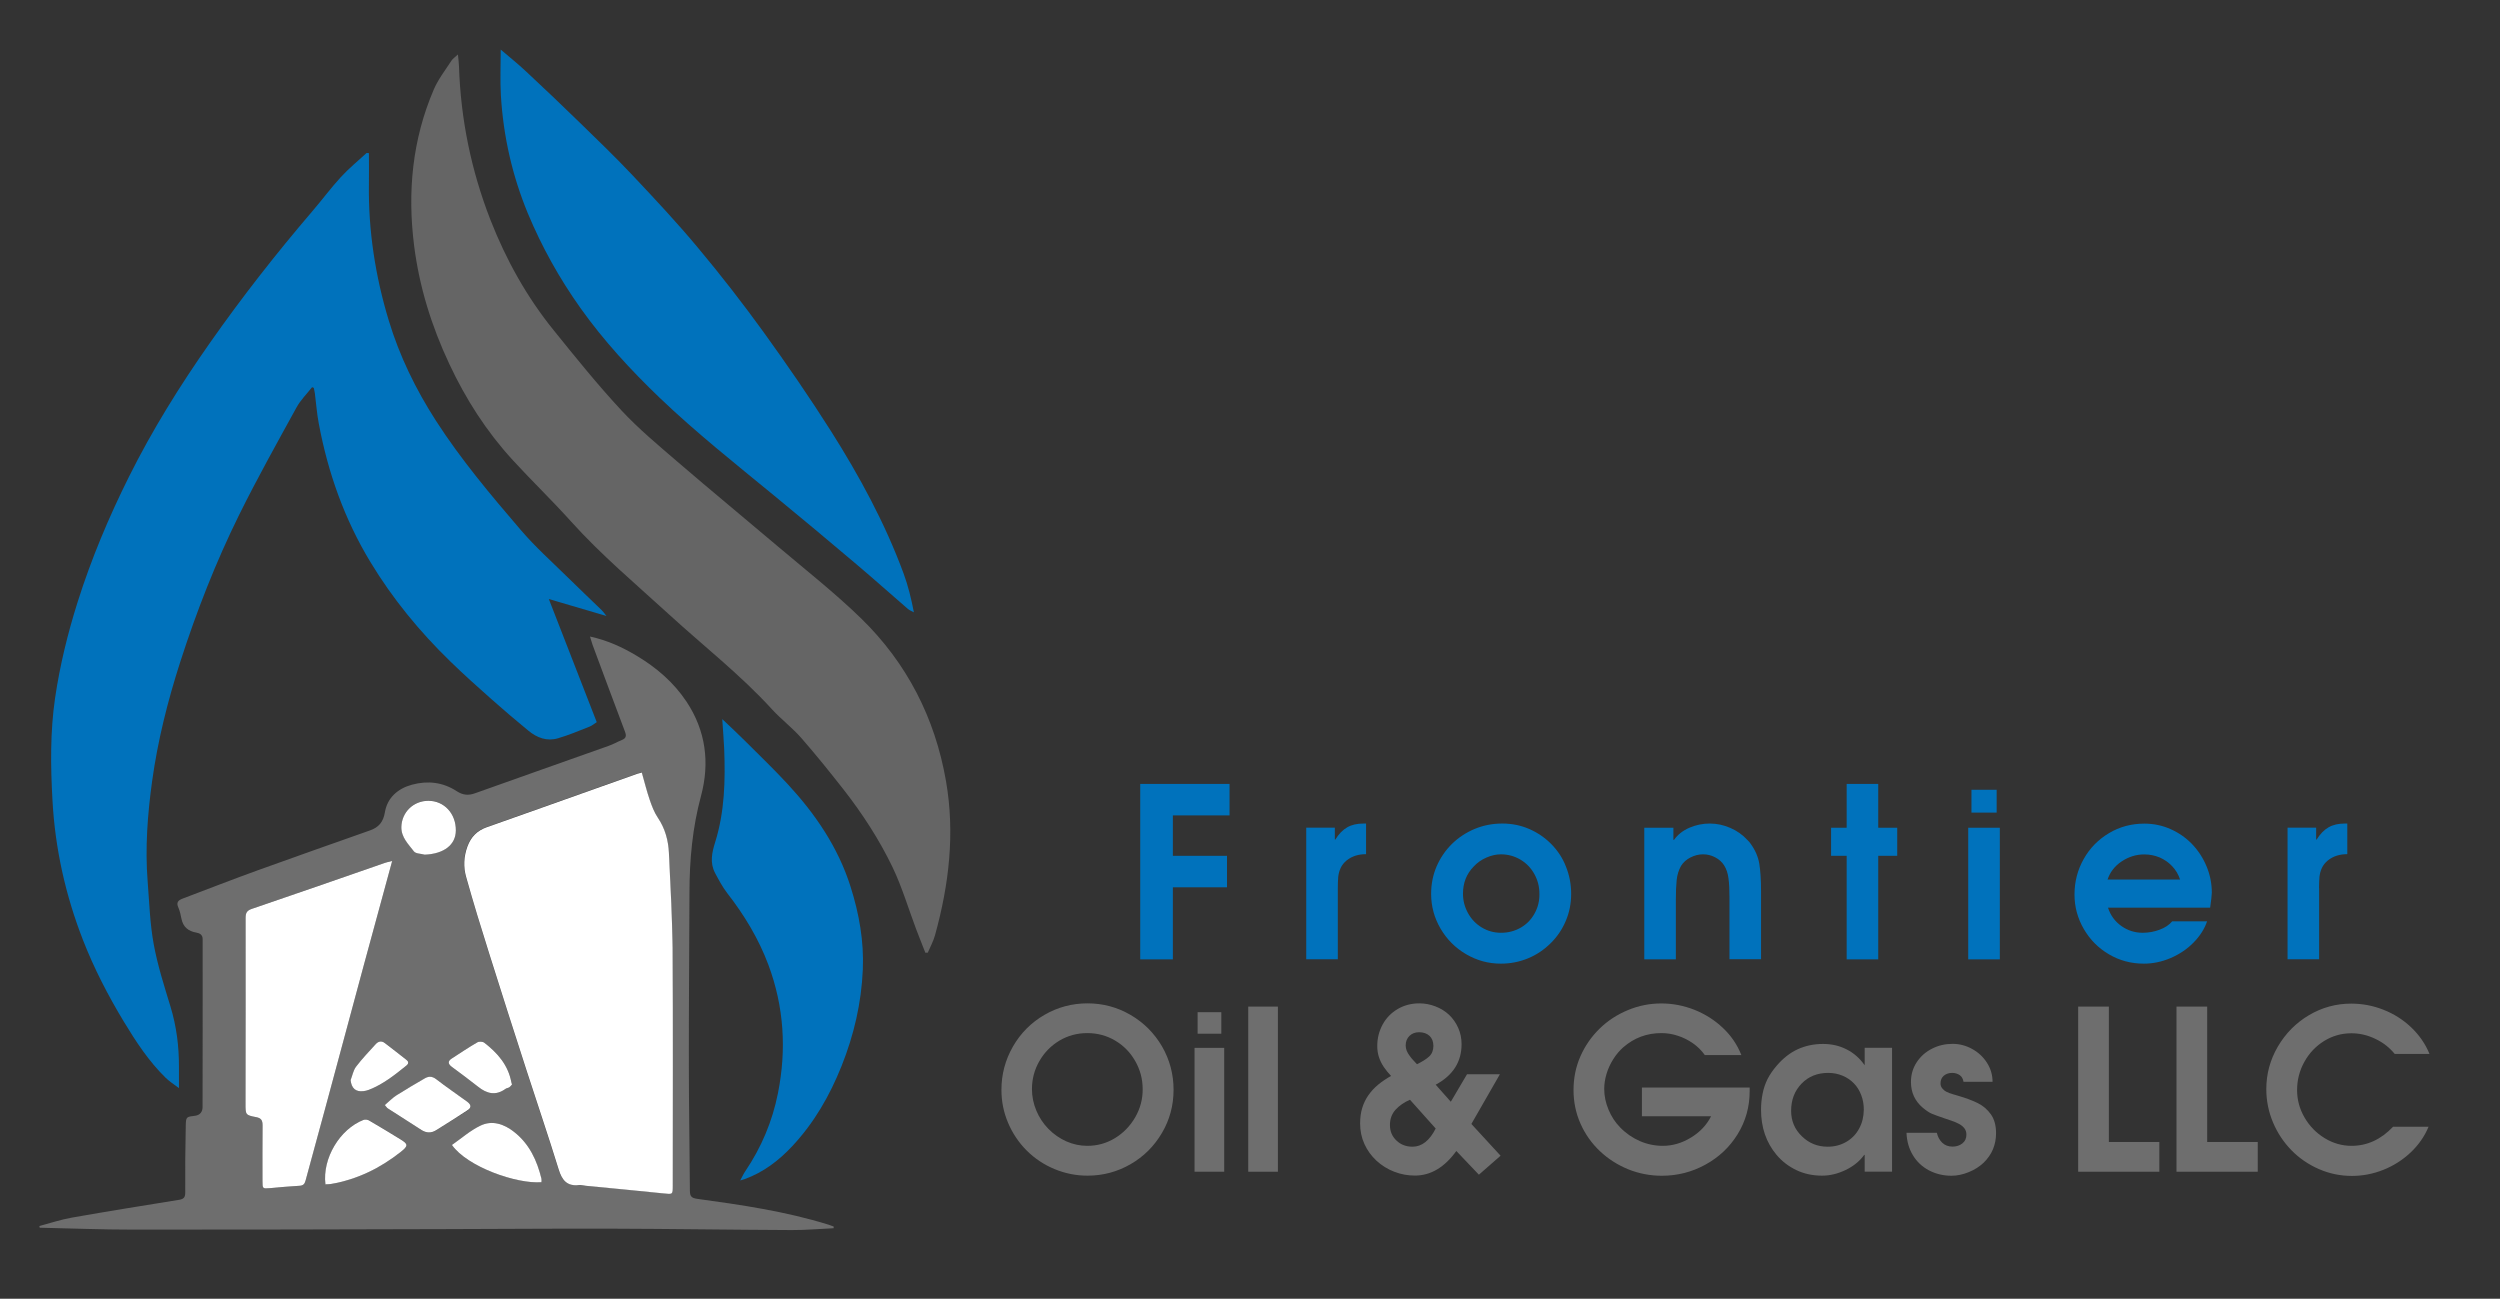 <?xml version="1.0" encoding="UTF-8"?>
<svg xmlns="http://www.w3.org/2000/svg" xmlns:xlink="http://www.w3.org/1999/xlink" version="1.1" id="Layer_1" x="0px" y="0px" width="2858.4px" height="1484.9px" viewBox="0 0 2858.4 1484.9" style="enable-background:new 0 0 2858.4 1484.9;" xml:space="preserve">
<rect x="0" y="0" width="2858.4" height="1484.9" fill="#333333" stroke="none"/>
<style type="text/css">
	.st0{fill:none;}
	.st1{fill:#0072BC;}
	.st2{fill:#6E6E6E;}
	.st3{fill:#656565;}
	.st4{fill:#FFFFFF;}
</style>
<g>
	<path class="st0" d="M1738.4,982.9c-6.8-4-14.2-6-22.2-6c-5.4,0-10.9,1.2-16.6,3.7c-5.7,2.5-10.5,5.8-14.4,10.1   c-8.3,8.4-12.4,18.8-12.4,31.3c0,7.9,1.9,15.3,5.8,22.2c3.8,6.9,9.1,12.4,15.8,16.4c6.7,4,14,6,21.9,6c8.4,0,15.9-2,22.6-5.9   c6.7-3.9,12-9.3,15.8-16.2s5.7-14.4,5.7-22.4c0-8-1.9-15.6-5.8-22.5C1750.6,992.4,1745.2,986.9,1738.4,982.9z"></path>
	<path class="st0" d="M1595.6,1268.8c-4.3,4.7-6.4,10.6-6.4,17.5c0,7.2,2.5,13.2,7.5,17.8c5,4.7,11.1,7,18.3,7   c10.6,0,19.5-6.9,26.6-20.7l-29.4-32.9C1605.4,1260.3,1599.8,1264.1,1595.6,1268.8z"></path>
	<path class="st0" d="M1611.9,1207.4c1.6,2.2,3.2,4,4.7,5.6c1.5,1.5,2.7,2.8,3.5,3.8c6.2-3,10.8-6,14-8.9c3.2-3,4.8-7,4.8-12.3   c-0.1-4.8-1.6-8.6-4.5-11.3c-2.9-2.7-6.9-4.1-11.9-4.1c-4.5,0-8.2,1.4-11,4.2c-2.9,2.8-4.3,6.4-4.3,10.9c0,1.9,0.4,3.9,1.1,5.9   C1609.1,1203.2,1610.3,1205.3,1611.9,1207.4z"></path>
	<path class="st0" d="M2119.6,1238.7c-3.6-3.7-7.9-6.7-13-8.8c-5.1-2.1-10.5-3.2-16.4-3.2c-12.4,0-22.5,4.1-30.5,12.3   c-7.9,8.2-11.9,18.6-11.9,31.1c0,11.5,4.1,21.2,12.3,29.1c8.2,7.9,18.1,11.9,29.5,11.9c8,0,15.1-1.8,21.4-5.6   c6.3-3.7,11.2-8.8,14.6-15.2c3.4-6.4,5.2-13.7,5.2-21.6c0-6-1-11.5-3-16.7C2125.9,1246.9,2123.1,1242.5,2119.6,1238.7z"></path>
	<path class="st0" d="M1275.2,1189.8c-9.6-5.7-20.3-8.6-31.9-8.6c-11.6,0-22.3,2.9-31.9,8.6c-9.6,5.7-17.3,13.5-22.9,23.4   c-5.6,9.8-8.5,20.5-8.5,32.1c0,8.4,1.7,16.6,5,24.5c3.3,7.9,8,14.9,13.9,21s12.7,10.8,20.4,14.2c7.6,3.4,15.7,5.1,24.1,5.1   c11.3,0,21.8-2.9,31.5-8.8c9.7-5.9,17.4-13.9,23.2-23.9c5.8-10,8.7-20.7,8.7-32.1c0-11.5-2.8-22.2-8.5-32.1   C1292.5,1203.3,1284.9,1195.5,1275.2,1189.8z"></path>
	<path class="st0" d="M2483.5,990.3c-4.2-4.4-8.9-7.7-14.4-10c-5.4-2.3-11.2-3.4-17.4-3.4c-9.3,0-17.9,2.7-25.9,8   c-8,5.3-13.3,12.3-16,20.8h82.9C2490.7,999.8,2487.6,994.7,2483.5,990.3z"></path>
	<path class="st1" d="M95,1075.1c12.6,32.3,28.5,63,46.4,92.7c14,23.1,28.7,45.7,48.2,64.7c4.1,4,9.2,7.2,15,11.6   c0-9.4,0-16.8,0-24.2c0.1-23.5-2.8-46.5-9.7-69.1c-7.2-23.6-14.8-47.3-19.2-71.5c-4.3-23.5-5-47.7-6.9-71.7   c-3-38.3-0.1-76.4,5.1-114.3c6.4-46.3,17.8-91.7,32.1-136.2c18.6-57.8,40.7-114.4,67.6-168.8c20.5-41.4,43.1-81.8,65.4-122.4   c4.6-8.4,11.8-15.5,17.8-23.2c0.7,0.3,1.3,0.5,2,0.8c0.4,2.1,0.9,4.1,1.2,6.2c1.5,11.6,2.3,23.3,4.5,34.7   c10.5,56.1,29.3,109.2,59,158.2c25.4,42,56.3,79.6,91.4,113.7c15.3,14.9,31.2,29.1,47.2,43.3c13.8,12.2,27.8,24.2,42.1,35.9   c9.8,8.1,21.3,12.4,33.9,8.6c12.2-3.6,24.1-8.6,36-13.3c3-1.2,5.5-3.4,8.2-5.1c-18.2-46.8-36-92.7-54.8-140.8   c22.6,6.7,43.5,12.8,65.9,19.4c-2.4-3-3.8-5.1-5.5-6.7c-12.7-12.4-25.7-24.5-38.3-37c-18.4-18.1-37.8-35.4-54.5-55   c-34.2-39.9-68.1-80.2-96.7-124.6c-23-35.8-41.5-73.6-53.8-114.2c-15.5-51-23.6-103.3-22.8-156.7c0.2-11.7,0-23.3,0-35   c-0.9-0.1-1.8-0.1-2.6-0.2c-9.9,9.1-20.4,17.7-29.5,27.6c-11.4,12.4-21.4,26-32.4,38.8c-41.4,48.4-80.6,98.4-117.2,150.6   c-34.4,49-66,99.7-92.7,153.3c-23.1,46.3-43.1,93.9-58.7,143.3c-11.3,35.8-20.2,72.2-25.7,109.4c-5.7,38.9-5.2,78-3,117.2   C63,970.3,74.9,1023.6,95,1075.1z"></path>
	<path class="st2" d="M797.1,1370.7c-6.4-0.9-8.3-2.9-8.3-9.1c-0.3-47.9-1.2-95.8-1.2-143.7c-0.1-65.9,0.5-131.8,0.7-197.7   c0.1-37.2,3.4-73.9,13.2-110.1c10.2-38,5.5-74.6-16.6-107.9c-14.7-22.1-34.5-39-57.1-52.5c-16.2-9.7-33.3-17.6-53.2-21.9   c1.3,4.1,2,6.9,3,9.7c12.3,33.1,24.5,66.1,37,99.1c1.8,4.8,1.3,7.5-3.6,9.5c-5.2,2.1-10.1,5-15.4,6.8   C644.8,871,593.9,888.8,543.1,907c-7.7,2.8-14,2.1-20.9-2.4c-15.8-10.3-33.2-12.3-51.2-7.4c-16.2,4.4-28.1,14.9-30.9,31.4   c-1.9,11.4-7.1,17.3-16.9,20.8c-43,15.2-86,30.3-128.9,45.8c-28.7,10.4-57.2,21.5-85.7,32.3c-4.9,1.9-7.3,4.4-4.7,10.1   c1.8,4,2.7,8.6,3.6,13c1.9,9.3,7.8,14.1,17,15.7c4.1,0.7,7.2,2.6,7.2,7.4c0,64.1,0.1,128.2-0.1,192.3c0,5-2.8,9-8.5,9.7   c-9.8,1.2-10.5,1.1-10.7,10.9c-0.6,25.6-0.7,51.3-0.6,76.9c0,5.4-1.6,7.4-6.9,8.3c-41,6.6-82,13.2-122.9,20.4   c-12.5,2.2-24.7,6.3-37,9.6c0.1,0.6,0.3,1.3,0.4,1.9c35.7,0.8,71.5,2.2,107.2,2.2c119,0.1,238-0.3,357-0.6c63-0.1,126-0.7,189-0.5   c68.8,0.2,137.6,1.3,206.5,1.6c16,0.1,32-1.4,48-2.1c0-0.6,0.1-1.2,0.1-1.9c-2-0.7-4-1.6-6-2.2   C898.1,1385,847.6,1377.6,797.1,1370.7z M489.8,915.5c18,0,31.6,14.7,31.4,34c-0.1,16.4-13.8,26.7-35.6,27.6   c-4.2-1.2-10.1-1-12.2-3.8c-6.4-8.3-14.7-16-14.4-28C459.3,928.6,472.6,915.5,489.8,915.5z M545.7,1191.8c2-1.2,6.2-0.9,8,0.4   c15.1,11.5,27.2,25.4,30.9,44.9c0.1,0.7,0.3,1.3,0.8,2.9c-0.7,0.8-1.7,2.2-3,3.1c-1.3,0.9-3.1,0.9-4.3,1.8   c-11.2,8.3-21.4,5.7-31.5-2.4c-9.8-7.8-20-15.1-30-22.7c-4.1-3-5.1-6.3-0.3-9.4C526,1204,535.7,1197.6,545.7,1191.8z M464.7,1211.7   c2.4,1.9,3.2,4.2,0.1,6.6c-13.4,10.7-26.7,21.4-42.8,27.7c-2.1,0.8-4.3,1.4-6.5,1.6c-8.8,1-13.6-3.5-14.5-12.7   c2-5.2,3-11.1,6.2-15.3c6.9-9.1,14.8-17.3,22.5-25.8c3.1-3.4,6.8-4.1,10.8-1C448.5,1199.1,456.7,1205.3,464.7,1211.7z    M342.2,1355.8c-11.2,0.6-22.4,1.8-33.6,2.7c-8.4,0.7-8.5,0.6-8.5-8.2c0-21.1-0.1-42.3,0.1-63.4c0.1-5.5-1.1-8.4-7.3-9.6   c-12.3-2.4-12.2-2.8-12.2-15.4c0.1-70.8,0.2-141.7,0.1-212.5c0-5.6,1.5-8.3,7-10.2c50.8-17.4,101.4-35.1,152.2-52.6   c2.2-0.8,4.5-1.2,8.4-2.2c-11.2,41.3-22,80.7-32.7,120.1c-14.5,53.8-28.9,107.6-43.5,161.3c-7.6,28-15.4,55.8-22.8,83.8   C348.3,1353.8,346.7,1355.6,342.2,1355.8z M458.5,1316.8c-23.7,18.7-50,31.7-79.9,36.8c-2.1,0.4-4.3,0.3-6.4,0.4   c-3.7-29.6,16.3-63.2,43.6-73.7c1.7-0.7,4.4-0.4,6.1,0.6c12,7,23.9,14.3,35.8,21.5C466.8,1308.1,467,1310.1,458.5,1316.8z    M498.5,1292.5c-5.4,3.3-11.1,3.1-16.5-0.4c-12.8-8.3-25.7-16.4-38.5-24.7c-1.1-0.7-1.7-1.9-3.4-3.8c4.6-3.9,8.7-8.1,13.4-11.2   c10.5-6.8,21.4-13,32.2-19.3c4.4-2.6,8.5-2.6,13,0.8c11.6,8.8,23.5,17.2,35.4,25.7c4.8,3.4,5.5,6.9,0.2,10.4   C522.4,1277.5,510.5,1285.2,498.5,1292.5z M619.1,1351.7c-28.3,2.1-84.8-17.6-102.4-42.6c10.8-7.5,20.9-16.4,32.6-22.1   c13.5-6.5,27-1.9,38.4,7.1c17.4,13.7,26.2,32.7,31.3,53.7C619.4,1349,619.1,1350.4,619.1,1351.7z M768.9,1354.7   c0,11,0,10.7-10.6,9.6c-29.5-3.1-59.1-5.8-88.6-8.7c-2.7-0.3-5.4-1.2-8-0.9c-13.9,1.7-19.5-5.7-23.3-18   c-11.6-37.5-24.3-74.8-36.4-112.2c-14.6-45.1-29-90.3-43.3-135.5c-9-28.7-17.8-57.5-26-86.4c-3.2-11.5-2.8-23.4,1.5-35.1   c4.1-11,11.1-18,22.1-21.9c41.5-14.6,83-29.4,124.5-44.2c15.9-5.6,31.7-11.3,47.6-16.9c1.4-0.5,2.9-0.8,5.1-1.4   c3.1,10.9,5.6,21.1,9,31c2.5,7.2,5.3,14.5,9.4,20.7c8.2,12.2,12,25.7,12.6,40c1.7,36.1,3.7,72.3,4,108.4   C769.3,1173.8,768.9,1264.3,768.9,1354.7z"></path>
	<path class="st3" d="M984.6,707.1c-29.9-29.1-62.9-55-94.8-82c-38.2-32.4-76.9-64.2-114.9-96.9c-22.1-19-44.8-37.9-64.6-59.2   c-27.2-29.3-52.3-60.5-77.4-91.6c-30.7-38-54.3-80.4-72.1-125.9c-22-56.4-34-114.9-36-175.4c-0.1-4.1-0.7-8.2-1.2-13.8   c-3.3,3.1-5.9,4.7-7.4,7c-7,10.9-15.3,21.4-20.3,33.2c-24.5,57.2-30.2,117-22.4,178.5c6,47.3,20,92.1,40.2,135.1   c18.8,40.2,42.5,77.2,72.5,109.9c21.7,23.7,44.9,46,66.4,69.9c34.8,38.7,74.6,72.1,112.9,107.1c39.1,35.8,81.1,68.5,117,107.8   c10.6,11.6,23.3,21.2,33.7,33c16.7,19.1,32.6,38.9,48.3,58.9c21.6,27.7,40.8,57.2,56,88.8c11,23,18.3,47.8,27.3,71.7   c3.3,8.7,6.8,17.4,10.2,26.1c0.9,0,1.9,0,2.8-0.1c2.8-6.5,6.3-12.9,8.2-19.7c16.1-58,23-116.7,12.6-176.6   C1069,820.7,1036.9,758.1,984.6,707.1z"></path>
	<path class="st1" d="M603.5,243.9c16,38.4,36.1,74.4,60.1,108.2c26.5,37.3,57.4,70.8,90.4,102.5c41.5,39.7,86.4,75.3,130.7,111.7   c31.6,25.9,63,52.2,94.2,78.6c19.9,16.8,39.3,34.2,59,51.2c2,1.7,4.6,2.7,7,4c-3-15.5-6.5-30.1-11.7-44.2   c-21.2-57.6-50.4-111.3-83.1-163c-24.4-38.5-50.3-76.1-77-113.1c-23.8-32.9-48.8-65.1-74.9-96.3c-23.7-28.5-49.1-55.6-74.5-82.6   c-19.6-20.8-40.1-40.6-60.6-60.5c-20.3-19.8-40.8-39.3-61.5-58.6c-9.3-8.7-19.2-16.7-29.1-25.1c0,18.4-0.8,35.5,0.2,52.5   C575.5,155.7,585.6,200.6,603.5,243.9z"></path>
	<path class="st1" d="M900.7,896.6c-15.7-17-32.4-33-48.8-49.4c-8.2-8.2-16.7-16.1-26.1-25c0.8,12.4,1.7,23.2,2.2,33.9   c1.4,36.1,0.6,71.9-10.3,106.8c-3.7,11.7-6.3,23.7-0.1,35.3c4.2,7.9,8.5,16,13.9,23c19.6,25.2,35.9,52.1,47.1,82.1   c17.8,47.8,20.8,96.7,10.9,146.5c-6.4,32.3-19,62.2-37.5,89.5c-1.9,2.8-3.3,6-5.7,10.4c2.8-0.8,3.8-1.1,4.7-1.4   c21.7-7.8,39.3-21.2,54.9-37.9c24.9-26.6,42.7-57.6,56.2-91.3c14.2-35.5,22.8-72.3,24.4-110.5c1.4-32.4-4.2-63.9-14-94.8   C958.3,968.9,932.4,930.9,900.7,896.6z"></path>
	<path class="st4" d="M764.8,975c-0.7-14.3-4.4-27.8-12.6-40c-4.2-6.2-7-13.6-9.4-20.7c-3.4-9.9-5.9-20.2-9-31   c-2.2,0.6-3.7,0.9-5.1,1.4c-15.9,5.6-31.7,11.3-47.6,16.9c-41.5,14.7-82.9,29.6-124.5,44.2c-11,3.9-18,10.9-22.1,21.9   c-4.3,11.7-4.8,23.6-1.5,35.1c8.1,28.9,16.9,57.7,26,86.4c14.2,45.2,28.7,90.4,43.3,135.5c12.1,37.4,24.8,74.6,36.4,112.2   c3.8,12.3,9.4,19.7,23.3,18c2.6-0.3,5.3,0.6,8,0.9c29.5,2.9,59.1,5.6,88.6,8.7c10.7,1.1,10.6,1.5,10.6-9.6   c0-90.4,0.4-180.9-0.2-271.3C768.5,1047.2,766.5,1011.1,764.8,975z"></path>
	<path class="st4" d="M415.7,1104.5c10.7-39.4,21.4-78.8,32.7-120.1c-3.9,1-6.2,1.4-8.4,2.2c-50.7,17.6-101.4,35.3-152.2,52.6   c-5.5,1.9-7,4.6-7,10.2c0.1,70.8,0,141.7-0.1,212.5c0,12.6-0.1,13.1,12.2,15.4c6.2,1.2,7.3,4.1,7.3,9.6   c-0.2,21.1-0.1,42.3-0.1,63.4c0,8.8,0.1,8.9,8.5,8.2c11.2-1,22.4-2.1,33.6-2.7c4.5-0.2,6.1-2,7.2-6.1c7.5-28,15.3-55.9,22.8-83.8   C386.8,1212.1,401.2,1158.3,415.7,1104.5z"></path>
	<path class="st4" d="M587.7,1294.1c-11.4-9-25-13.6-38.4-7.1c-11.7,5.6-21.8,14.6-32.6,22.1c17.6,25.1,74.1,44.8,102.4,42.6   c0-1.3,0.3-2.7,0-3.9C614,1326.8,605.2,1307.8,587.7,1294.1z"></path>
	<path class="st4" d="M457.6,1302.5c-11.9-7.3-23.8-14.5-35.8-21.5c-1.6-0.9-4.3-1.3-6.1-0.6c-27.2,10.5-47.3,44.1-43.6,73.7   c2.1-0.1,4.3-0.1,6.4-0.4c29.9-5.1,56.3-18.1,79.9-36.8C467,1310.1,466.8,1308.1,457.6,1302.5z"></path>
	<path class="st4" d="M534,1259.5c-11.8-8.5-23.8-16.8-35.4-25.7c-4.5-3.4-8.6-3.4-13-0.8c-10.8,6.3-21.7,12.6-32.2,19.3   c-4.8,3.1-8.8,7.3-13.4,11.2c1.7,1.9,2.4,3.2,3.4,3.8c12.8,8.3,25.7,16.5,38.5,24.7c5.5,3.5,11.1,3.7,16.5,0.4   c12-7.4,23.9-15,35.7-22.7C539.6,1266.4,538.8,1263,534,1259.5z"></path>
	<path class="st4" d="M485.6,977.2c21.9-0.9,35.5-11.2,35.6-27.6c0.2-19.4-13.4-34-31.4-34c-17.2,0-30.5,13.1-30.9,29.9   c-0.2,12,8.1,19.7,14.4,28C475.5,976.2,481.4,976,485.6,977.2z"></path>
	<path class="st4" d="M516.6,1219.8c10,7.5,20.2,14.9,30,22.7c10.1,8.1,20.3,10.6,31.5,2.4c1.2-0.9,3.1-0.9,4.3-1.8   c1.3-0.9,2.2-2.3,3-3.1c-0.5-1.7-0.7-2.3-0.8-2.9c-3.7-19.5-15.8-33.3-30.9-44.9c-1.8-1.4-6-1.6-8-0.4c-10,5.8-19.7,12.3-29.4,18.6   C511.5,1213.5,512.5,1216.8,516.6,1219.8z"></path>
	<path class="st4" d="M429.6,1193.8c-7.7,8.5-15.6,16.7-22.5,25.8c-3.2,4.2-4.2,10.2-6.2,15.3c0.9,9.3,5.7,13.7,14.5,12.7   c2.2-0.2,4.4-0.8,6.5-1.6c16.2-6.3,29.5-17,42.8-27.7c3.1-2.5,2.3-4.8-0.1-6.6c-8-6.4-16.2-12.6-24.3-18.9   C436.5,1189.7,432.7,1190.4,429.6,1193.8z"></path>
	<polygon class="st1" points="1303.7,1096.9 1341,1096.9 1341,1014.5 1402.9,1014.5 1402.9,978.5 1341,978.5 1341,932.3    1405.8,932.3 1405.8,896.3 1303.7,896.3  "></polygon>
	<path class="st1" d="M1561.8,941.6h-2.8c-7.3,0-13.5,1.4-18.6,4.3c-5.1,2.9-9.7,7.6-13.7,14.1h-0.5v-13.7h-32.7v150.5h36.1v-81.1   c0-5.5,0.2-9.9,0.5-13.4c0.4-3.4,1.3-6.8,2.8-10c1.5-3.2,3.8-6.1,7-8.7c6-4.7,13.3-7,22-7V941.6z"></path>
	<path class="st1" d="M1773.9,965.3c-7.3-7.4-15.7-13.2-25.3-17.4c-9.6-4.2-19.9-6.3-30.9-6.3c-11.3,0-21.9,2.1-31.7,6.2   s-18.4,9.8-25.9,17.1c-7.4,7.3-13.2,15.8-17.5,25.6c-4.2,9.8-6.3,20.3-6.3,31.5c0,14.2,3.6,27.5,10.8,39.8   c7.2,12.3,16.9,22,29.2,29.2s25.5,10.8,39.7,10.8c10.8,0,21.1-2,30.9-6c9.8-4,18.4-9.8,26-17.3c7.6-7.5,13.4-16.1,17.4-25.7   c4.1-9.6,6.1-19.9,6.1-30.8c0-11-2-21.3-5.9-31C1786.8,981.3,1781.2,972.8,1773.9,965.3z M1754.6,1044.4c-3.8,6.9-9,12.3-15.8,16.2   c-6.7,3.9-14.3,5.9-22.6,5.9c-7.9,0-15.2-2-21.9-6c-6.7-4-11.9-9.4-15.8-16.4c-3.8-6.9-5.8-14.3-5.8-22.2   c0-12.5,4.1-22.9,12.4-31.3c3.9-4.2,8.7-7.6,14.4-10.1c5.7-2.5,11.2-3.7,16.6-3.7c8,0,15.4,2,22.2,6c6.8,4,12.1,9.5,16,16.5   c3.9,7,5.8,14.5,5.8,22.5C1760.3,1030,1758.4,1037.5,1754.6,1044.4z"></path>
	<path class="st1" d="M2001.6,964.7c-0.8-1.3-2.1-2.8-3.8-4.4c-5.3-5.8-11.8-10.4-19.4-13.7c-7.6-3.3-15.4-5-23.5-5   c-8.1,0-15.9,1.6-23.3,4.8c-7.4,3.2-13.3,7.8-17.6,13.9h-0.7v-13.9H1880v150.5h36.1v-68.2c0-8.7,0.3-16.1,0.9-22.2   c0.6-6.1,2.3-11.6,5-16.4c2.5-4.1,6.1-7.3,10.8-9.7c4.7-2.4,9.5-3.6,14.4-3.6c4.8,0,9.4,1.1,13.8,3.4c4.4,2.3,7.8,5.3,10.2,9.1   c2.7,4.2,4.4,9.3,5.1,15.2c0.8,5.9,1.1,13,1.1,21.3v70.9h36.1v-78c0-12.7-0.7-23.1-2-31.2C2010.2,979.7,2006.9,972,2001.6,964.7z"></path>
	<polygon class="st1" points="2147.5,896.3 2111.4,896.3 2111.4,946.4 2093.6,946.4 2093.6,978.5 2111.4,978.5 2111.4,1096.9    2147.5,1096.9 2147.5,978.5 2169.2,978.5 2169.2,946.4 2147.5,946.4  "></polygon>
	<rect x="2250.4" y="946.4" class="st1" width="36.1" height="150.5"></rect>
	<rect x="2254.1" y="903" class="st1" width="28.8" height="26.1"></rect>
	<path class="st1" d="M2523.5,1053.4h-39.9c-3.4,4.1-8.2,7.3-14.4,9.6c-6.1,2.3-12.6,3.5-19.3,3.5c-9,0-17.2-2.6-24.5-7.8   c-7.3-5.2-12.4-12.2-15.2-20.9h116.8c1.2-8.8,1.9-14.5,1.9-17.1c0-10.4-2-20.5-6-30.1c-4-9.6-9.5-18.1-16.5-25.4   c-7-7.3-15.2-13-24.6-17.2c-9.4-4.2-19.4-6.3-30-6.3c-14.8,0-28.3,3.6-40.5,10.9c-12.2,7.3-21.9,17.1-28.9,29.6   c-7,12.4-10.5,26-10.5,40.6c0,14.1,3.6,27.3,10.7,39.5c7.1,12.2,16.7,21.8,28.8,28.9c12.1,7.1,25.4,10.6,39.8,10.6   c10.3,0,20.5-2.1,30.6-6.4c10-4.3,18.7-10.1,26.1-17.6C2515.3,1070.3,2520.5,1062.2,2523.5,1053.4z M2425.8,984.9   c8-5.3,16.6-8,25.9-8c6.2,0,12,1.2,17.4,3.4c5.4,2.3,10.2,5.6,14.4,10c4.2,4.4,7.2,9.5,9.1,15.3h-82.9   C2412.5,997.2,2417.9,990.2,2425.8,984.9z"></path>
	<path class="st1" d="M2651.5,1015.7c0-5.5,0.2-9.9,0.5-13.4c0.4-3.4,1.3-6.8,2.8-10c1.5-3.2,3.8-6.1,7-8.7c6-4.7,13.3-7,22-7v-35   h-2.8c-7.3,0-13.5,1.4-18.6,4.3c-5.1,2.9-9.7,7.6-13.7,14.1h-0.5v-13.7h-32.7v150.5h36.1V1015.7z"></path>
	<path class="st2" d="M1292.6,1160.4c-15.1-8.8-31.5-13.2-49.2-13.2s-34.1,4.4-49.3,13.2c-15.1,8.8-27.1,20.8-35.9,36.1   c-8.8,15.3-13.2,31.8-13.2,49.6c0,13.1,2.5,25.7,7.6,37.7c5.1,12,12.2,22.6,21.3,31.7c9.1,9.1,19.8,16.2,31.9,21.2   c12.1,5,24.6,7.5,37.6,7.5c17.7,0,34.1-4.4,49.2-13.1c15.1-8.7,27-20.6,35.9-35.7c8.9-15.1,13.3-31.5,13.3-49.4   c0-17.8-4.4-34.3-13.2-49.6C1319.7,1181.2,1307.7,1169.2,1292.6,1160.4z M1298,1277.4c-5.8,10-13.5,18-23.2,23.9   c-9.7,5.9-20.2,8.8-31.5,8.8c-8.4,0-16.4-1.7-24.1-5.1c-7.6-3.4-14.4-8.1-20.4-14.2s-10.6-13.1-13.9-21c-3.3-7.9-5-16.1-5-24.5   c0-11.5,2.8-22.2,8.5-32.1c5.6-9.8,13.3-17.6,22.9-23.4c9.6-5.7,20.3-8.6,31.9-8.6c11.6,0,22.3,2.9,31.9,8.6   c9.6,5.7,17.3,13.5,22.9,23.4c5.6,9.8,8.5,20.5,8.5,32.1C1306.6,1256.7,1303.7,1267.4,1298,1277.4z"></path>
	<rect x="1369.3" y="1157.3" class="st2" width="27.1" height="24.6"></rect>
	<rect x="1365.8" y="1198.1" class="st2" width="33.9" height="141.6"></rect>
	<rect x="1427.2" y="1150.9" class="st2" width="33.9" height="188.8"></rect>
	<path class="st2" d="M1714.9,1228.3h-37.6l-18.5,31.4l-17.3-19.5c19.7-10.6,29.6-26,29.6-46.4c0-6.7-1.3-12.9-3.9-18.7   c-2.6-5.8-6.1-10.7-10.4-14.8c-4.4-4.1-9.5-7.3-15.5-9.6c-5.9-2.3-12.1-3.5-18.5-3.5c-9,0-17.2,2.1-24.6,6.4   c-7.4,4.3-13.2,10.2-17.3,17.7s-6.2,15.7-6.2,24.7c0,4.4,0.6,8.6,1.9,12.6c1.3,4,3.2,7.8,5.6,11.4c2.5,3.6,5.2,7,8.3,10.2   c-5.3,2.9-10.2,6.2-14.7,9.9c-4.5,3.7-8.2,7.8-11.3,12.2c-3.1,4.5-5.4,9.3-7,14.5c-1.6,5.2-2.4,11.2-2.4,17.8   c0,8.3,1.6,16.1,4.9,23.4c3.3,7.3,7.9,13.6,13.8,19.1c5.9,5.4,12.7,9.7,20.3,12.6c7.7,3,15.6,4.4,23.7,4.4c18,0,33.8-9.4,47.3-28.1   l25.8,27.1l24.8-21.7l-33.4-36.3L1714.9,1228.3z M1611.5,1184.4c2.9-2.8,6.6-4.2,11-4.2c5,0,8.9,1.4,11.9,4.1   c2.9,2.7,4.4,6.5,4.5,11.3c0,5.2-1.6,9.3-4.8,12.3c-3.2,3-7.9,5.9-14,8.9c-0.8-1-2-2.3-3.5-3.8c-1.5-1.5-3.1-3.4-4.7-5.6   c-1.6-2.2-2.8-4.2-3.6-6.2c-0.7-2-1.1-3.9-1.1-5.9C1607.2,1190.8,1608.7,1187.2,1611.5,1184.4z M1615,1311.1   c-7.2,0-13.4-2.3-18.3-7c-5-4.7-7.5-10.6-7.5-17.8c0-6.9,2.1-12.7,6.4-17.5c4.3-4.7,9.8-8.5,16.5-11.4l29.4,32.9   C1634.5,1304.2,1625.6,1311.1,1615,1311.1z"></path>
	<path class="st2" d="M1877.4,1276.3h79c-5.1,10-12.8,18.2-23.1,24.4c-10.3,6.3-21,9.4-32.1,9.4c-9.2,0-17.9-1.8-26.4-5.5   c-8.4-3.7-16-8.9-22.5-15.7c-5.5-5.6-9.9-12.3-13.2-20.2c-3.3-7.9-4.9-15.8-4.9-23.7c0-5.7,0.9-11.4,2.7-17.4   c1.8-5.9,4.4-11.5,7.7-16.7c3.3-5.2,7.1-9.7,11.3-13.4c12.5-10.9,27-16.3,43.7-16.3c6.4,0,12.7,1,18.9,3.1c6.2,2,11.9,4.9,17.2,8.6   c5.3,3.7,9.8,8.2,13.5,13.4h41.8c-4.7-11.8-11.7-22.2-21.2-31.1c-9.4-8.9-20.3-15.8-32.6-20.7c-12.3-4.8-24.9-7.2-37.7-7.2   c-13.2,0-26,2.5-38.2,7.6c-12.3,5.1-23.1,12.1-32.4,21.2c-9.3,9.1-16.6,19.6-21.9,31.6c-5.3,12-7.9,24.9-7.9,38.6   c0,13.7,2.7,26.6,8,38.5c5.3,11.9,12.7,22.4,22.1,31.3c9.4,8.9,20.2,15.8,32.4,20.8c12.2,4.9,25,7.4,38.5,7.4   c17.7,0,34.3-4.2,49.8-12.7c15.5-8.5,27.8-20.1,36.9-34.9c9.1-14.8,13.7-31.2,13.7-49.2v-4.1h-123.2V1276.3z"></path>
	<path class="st2" d="M2132,1218c-5.6-8-12.5-14.1-20.7-18.2c-8.2-4.2-17.2-6.2-26.9-6.2c-10.4,0-20,2-28.8,6   c-8.8,4-16.7,10.2-23.9,18.5c-4.5,5.2-8,10.3-10.7,15.5c-2.6,5.2-4.5,10.8-5.7,16.8c-1.2,6-1.8,12.2-1.8,18.5   c0,20.2,5.9,37.4,17.7,51.5c6.4,7.6,14.1,13.4,23,17.6c8.9,4.2,18.6,6.2,29.2,6.2c9,0,17.9-2.2,26.9-6.5c8.9-4.3,16-10.1,21.2-17.3   h0.5v19.2h31.3v-141.6H2132V1218z M2125.7,1290.3c-3.4,6.4-8.3,11.5-14.6,15.2c-6.3,3.7-13.5,5.6-21.4,5.6   c-11.5,0-21.3-3.9-29.5-11.9c-8.2-7.9-12.3-17.6-12.3-29.1c0-12.6,4-22.9,11.9-31.1c7.9-8.2,18.1-12.3,30.5-12.3   c5.9,0,11.4,1.1,16.4,3.2c5.1,2.1,9.4,5.1,13,8.8c3.6,3.7,6.4,8.2,8.3,13.3c2,5.1,3,10.7,3,16.7   C2130.9,1276.7,2129.2,1283.9,2125.7,1290.3z"></path>
	<path class="st2" d="M2261.4,1261.3c-6-3-13.8-5.9-23.4-8.7c-0.2-0.1-1.9-0.6-5.1-1.5c-3.2-0.9-5.7-1.9-7.6-2.9   c-1.9-1-3.4-2.3-4.7-3.9c-1.2-1.5-1.9-3.4-1.9-5.6c0-3.7,1.3-6.7,3.8-8.8c2.5-2.1,5.7-3.2,9.5-3.2c3.4,0,6.3,0.9,8.7,2.6   c2.4,1.7,3.8,4.3,4.3,7.6h33.2c0-7.8-2.1-15.1-6.4-21.8c-4.3-6.7-10-12-17-15.8c-7.1-3.9-14.5-5.8-22.2-5.8   c-8.5,0-16.4,1.8-23.6,5.5c-7.3,3.7-13.1,8.8-17.5,15.5c-4.4,6.7-6.6,14.2-6.6,22.6c0,12.1,4.6,21.9,13.7,29.6   c3.9,3.2,7.3,5.5,10.2,6.7c2.9,1.2,8,3.1,15.4,5.6c1.5,0.5,3.9,1.3,7.1,2.4c3.2,1.1,6.1,2.3,8.7,3.7c2.5,1.4,4.6,3.1,6.1,5.1   c1.5,2,2.2,4.3,2.2,7.2c0,4.2-1.6,7.6-4.7,10c-3.1,2.4-6.8,3.6-11.2,3.6c-4.7,0-8.7-1.5-11.7-4.4c-3.1-3-5.2-6.8-6.2-11.4h-34.7   c0.4,9.7,2.8,18.2,7.3,25.6c4.4,7.4,10.6,13.2,18.3,17.3c7.8,4.1,16.4,6.2,25.8,6.2c6.5,0,13.1-1.4,19.7-4.1   c6.7-2.7,12.3-6.3,17-10.7c9.6-9.3,14.3-20.6,14.3-33.9c0-8.8-2-16-5.9-21.5C2272.4,1268.6,2267.4,1264.3,2261.4,1261.3z"></path>
	<polygon class="st2" points="2411.2,1150.9 2376.1,1150.9 2376.1,1339.7 2468.9,1339.7 2468.9,1305.7 2411.2,1305.7  "></polygon>
	<polygon class="st2" points="2523.6,1150.9 2488.5,1150.9 2488.5,1339.7 2581.4,1339.7 2581.4,1305.7 2523.6,1305.7  "></polygon>
	<path class="st2" d="M2688.7,1310.1c-10.9,0-21.2-2.9-30.8-8.8c-9.7-5.9-17.3-13.8-23-23.6c-5.7-9.8-8.5-20.3-8.5-31.3   c0-11.6,2.8-22.4,8.3-32.3c5.5-9.9,13-17.9,22.5-23.8s19.9-8.9,31.3-8.9c9.4,0,18.5,2.1,27.4,6.4c8.9,4.2,16.2,10,22.1,17.2h39.8   c-4.8-11.6-11.9-21.8-21.1-30.5c-9.2-8.7-19.8-15.4-31.6-20c-11.9-4.7-24.1-7-36.9-7c-17.2,0-33.3,4.4-48.2,13.2   c-14.9,8.8-26.7,20.8-35.6,35.9c-8.8,15.1-13.2,31.3-13.2,48.7c0,13.3,2.6,26,7.7,38.1c5.1,12.1,12.2,22.7,21.1,31.8   c9,9.2,19.5,16.3,31.4,21.5c12,5.2,24.5,7.8,37.7,7.8c12.2,0,24.2-2.3,35.8-6.9c11.6-4.6,22-11.2,31.2-19.8   c9.1-8.6,16-18.4,20.6-29.5h-40.6C2722.4,1302.8,2706.5,1310.1,2688.7,1310.1z"></path>
</g>
</svg>
